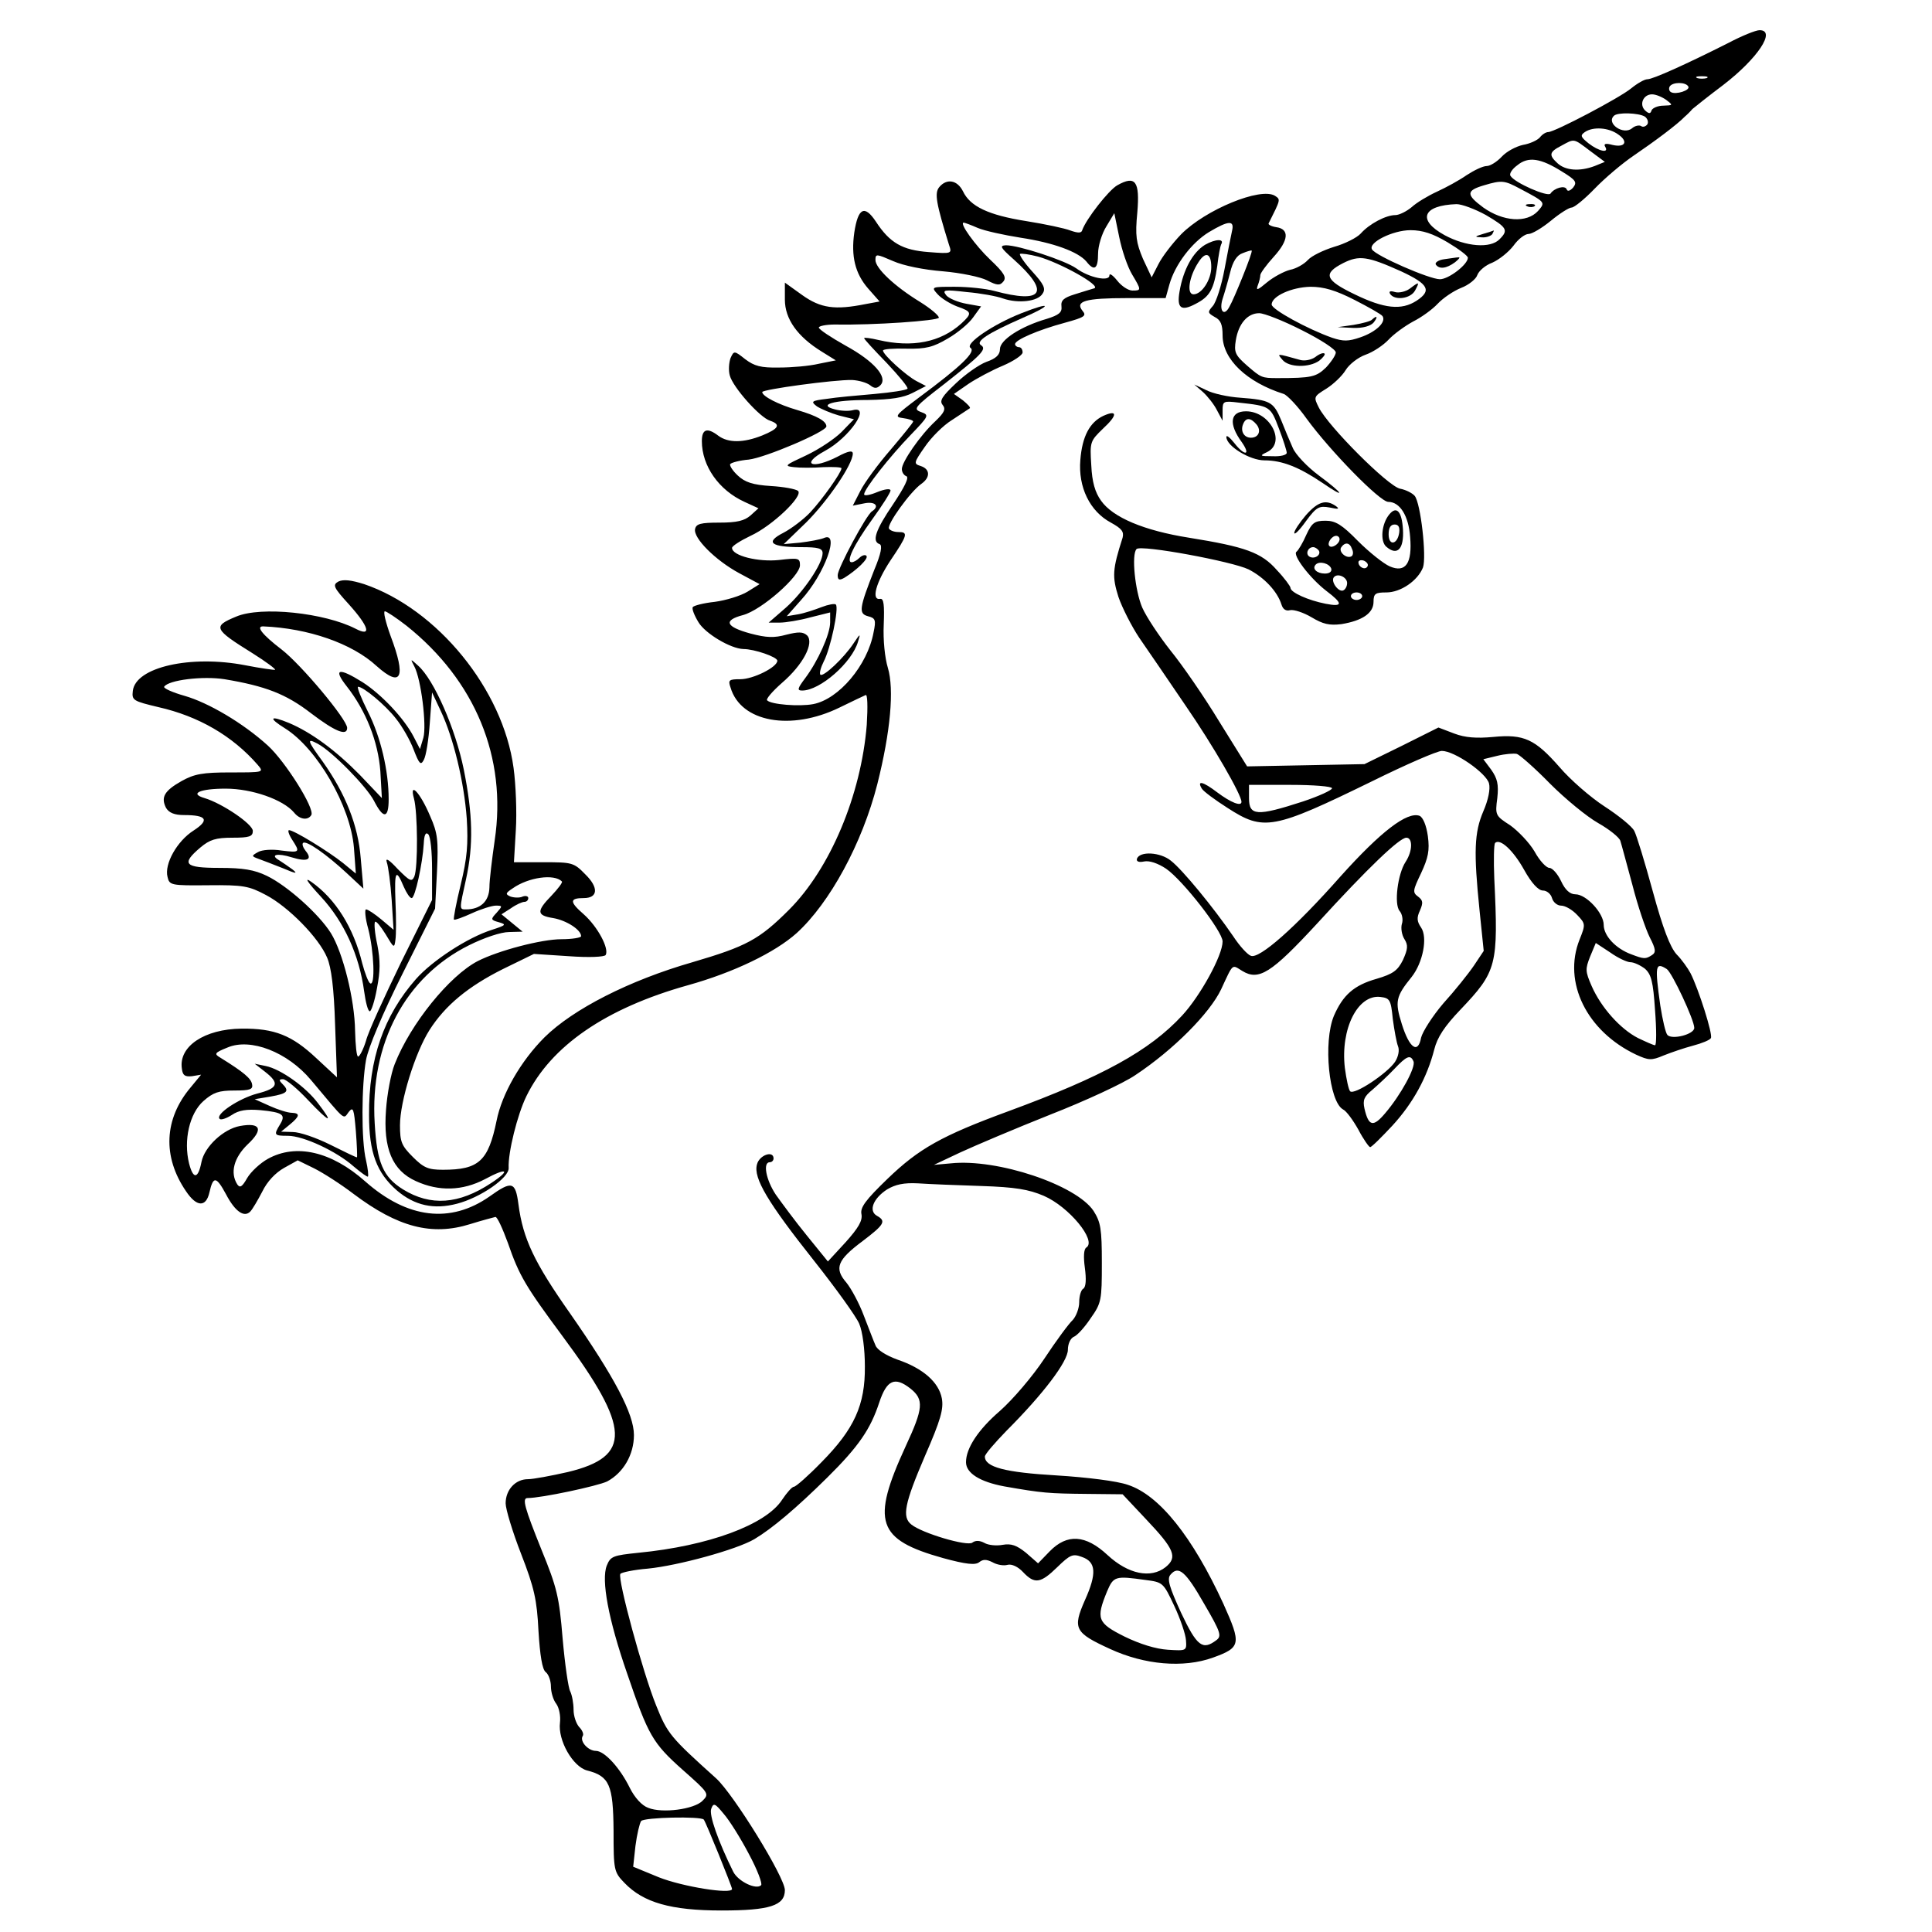 <?xml version="1.0" standalone="no"?>
<!DOCTYPE svg PUBLIC "-//W3C//DTD SVG 20010904//EN"
 "http://www.w3.org/TR/2001/REC-SVG-20010904/DTD/svg10.dtd">
<svg version="1.0" xmlns="http://www.w3.org/2000/svg"
 width="512pt" height="512pt" viewBox="0 0 512 512"
 preserveAspectRatio="xMidYMid meet">
<g transform="translate(0,512) scale(0.1,-0.1)"
fill="#000000" stroke="none">
<path d="M4580 5006 c-113 -57 -200 -96 -214 -96 -8 0 -27 -11 -43 -24 -30
-25 -203 -116 -220 -116 -6 0 -16 -6 -22 -14 -7 -8 -27 -17 -45 -20 -18 -4
-43 -17 -56 -31 -13 -14 -31 -25 -40 -25 -10 0 -33 -11 -53 -24 -20 -14 -55
-33 -79 -44 -24 -11 -54 -29 -67 -41 -13 -11 -33 -21 -43 -21 -25 0 -69 -23
-92 -49 -10 -11 -42 -27 -70 -35 -29 -9 -60 -24 -70 -35 -10 -11 -31 -23 -47
-26 -16 -4 -44 -19 -61 -33 -25 -21 -30 -23 -25 -9 4 10 7 23 7 28 0 5 16 27
36 49 39 43 42 73 6 78 -13 2 -22 7 -20 10 32 64 32 63 17 73 -38 24 -185 -37
-249 -102 -23 -24 -50 -59 -60 -79 l-18 -35 -23 49 c-18 43 -21 61 -15 123 7
83 -5 99 -53 72 -23 -13 -83 -90 -93 -119 -2 -8 -11 -8 -31 -1 -15 6 -67 17
-117 25 -101 16 -149 39 -168 79 -15 30 -43 35 -63 11 -13 -16 -8 -43 26 -153
8 -23 8 -24 -54 -19 -69 5 -103 24 -140 81 -30 45 -47 36 -57 -29 -9 -63 2
-109 37 -149 l30 -34 -38 -7 c-80 -16 -118 -11 -167 24 l-46 33 0 -45 c0 -51
33 -98 98 -138 l37 -23 -45 -9 c-25 -6 -72 -10 -105 -10 -49 -1 -66 4 -90 22
-29 23 -30 23 -39 3 -4 -11 -6 -32 -2 -46 8 -31 80 -112 107 -120 29 -10 23
-21 -21 -39 -50 -20 -90 -20 -116 -1 -30 23 -44 18 -44 -14 0 -66 45 -130 113
-161 l37 -17 -21 -19 c-16 -14 -36 -19 -82 -19 -50 0 -62 -3 -65 -17 -5 -24
54 -83 117 -117 l54 -29 -32 -20 c-18 -11 -57 -23 -87 -27 -29 -3 -56 -10 -58
-14 -3 -4 4 -22 15 -40 18 -30 85 -70 119 -71 29 0 90 -21 90 -31 0 -17 -64
-49 -98 -49 -30 0 -33 -2 -26 -22 27 -92 160 -116 289 -53 33 16 64 31 69 33
5 3 6 -30 3 -79 -15 -186 -97 -381 -206 -490 -79 -79 -113 -97 -256 -139 -167
-48 -316 -124 -392 -199 -63 -63 -113 -150 -127 -221 -22 -107 -47 -130 -142
-130 -39 0 -51 5 -80 34 -30 30 -34 40 -34 84 0 63 40 192 78 252 42 66 103
116 195 162 l82 40 92 -6 c55 -4 94 -2 98 3 10 17 -21 75 -58 108 -38 33 -38
43 0 43 38 0 40 28 4 63 -30 31 -35 32 -110 32 l-79 0 5 85 c3 47 0 121 -6
165 -28 208 -202 421 -396 487 -35 11 -55 13 -68 7 -16 -9 -14 -15 28 -61 53
-59 61 -87 17 -64 -82 42 -250 60 -316 32 -63 -26 -60 -33 43 -97 35 -22 62
-42 60 -44 -2 -1 -38 4 -79 12 -145 28 -291 -5 -298 -68 -3 -25 1 -27 68 -43
106 -24 196 -76 263 -153 17 -20 16 -20 -72 -20 -74 0 -96 -4 -130 -23 -46
-26 -55 -43 -41 -71 8 -13 22 -19 48 -19 60 0 68 -13 25 -41 -44 -28 -78 -89
-69 -123 5 -22 9 -23 108 -22 93 1 108 -2 153 -26 59 -31 140 -113 162 -166
11 -26 18 -80 21 -177 l5 -140 -55 51 c-64 60 -110 79 -198 78 -98 -1 -167
-47 -158 -106 2 -18 8 -22 27 -20 l24 4 -28 -34 c-70 -83 -75 -183 -12 -275
28 -42 53 -43 62 -3 10 44 18 43 44 -5 24 -46 48 -62 64 -46 6 6 20 30 32 53
13 27 35 50 58 63 l36 20 43 -21 c24 -12 71 -42 105 -68 117 -88 207 -112 309
-80 32 10 63 18 67 19 5 0 19 -31 33 -69 30 -87 47 -115 144 -246 182 -245
185 -320 15 -361 -44 -10 -92 -19 -106 -19 -33 0 -59 -28 -59 -64 0 -15 18
-75 41 -134 35 -90 42 -122 46 -204 4 -65 10 -102 19 -109 8 -6 14 -24 14 -38
0 -15 6 -36 14 -46 8 -11 12 -33 10 -50 -6 -47 34 -117 72 -127 59 -15 69 -38
70 -159 0 -106 1 -110 29 -139 50 -52 123 -73 257 -73 128 0 168 13 168 54 0
34 -136 254 -182 296 -121 109 -129 118 -159 193 -35 86 -103 336 -95 349 3 4
36 11 73 14 80 8 234 50 282 78 47 28 111 82 193 163 84 83 115 129 138 199
20 60 41 70 83 37 36 -29 34 -52 -13 -153 -92 -200 -76 -247 99 -296 62 -17
86 -19 96 -11 10 8 19 8 35 0 12 -7 30 -10 40 -7 11 3 28 -5 41 -19 31 -33 47
-30 91 13 34 33 41 36 65 27 38 -13 40 -44 8 -115 -33 -75 -27 -86 67 -129 91
-42 194 -51 272 -23 75 27 76 36 28 143 -82 178 -170 288 -253 315 -28 10
-108 20 -189 25 -137 8 -190 22 -190 50 0 6 26 36 57 68 98 98 163 184 163
215 0 16 7 30 15 34 9 3 29 25 45 49 29 41 30 48 30 147 0 91 -3 108 -22 138
-46 69 -255 139 -378 126 l-45 -4 70 33 c39 18 145 63 238 100 92 36 194 83
226 105 101 67 197 164 227 227 33 71 28 66 56 49 44 -27 77 -6 198 125 136
149 219 228 237 228 17 0 17 -35 -2 -64 -21 -32 -31 -112 -16 -130 7 -8 10
-24 6 -35 -3 -11 0 -29 7 -40 10 -16 9 -26 -4 -55 -14 -28 -26 -37 -70 -50
-60 -17 -89 -43 -113 -98 -29 -70 -13 -227 24 -248 9 -4 27 -29 41 -54 13 -25
28 -46 31 -46 4 0 30 26 59 57 55 60 92 128 111 202 8 32 27 61 69 105 97 102
101 117 90 348 -2 48 -1 90 2 94 13 13 48 -19 77 -71 20 -36 38 -55 50 -55 10
0 21 -9 24 -20 3 -11 14 -20 24 -20 11 0 30 -11 43 -25 22 -23 22 -25 6 -65
-45 -113 19 -243 150 -305 33 -15 40 -16 73 -2 20 8 55 20 78 26 23 6 45 15
47 20 6 9 -33 131 -54 172 -7 13 -23 36 -37 50 -17 19 -36 68 -63 167 -21 77
-43 149 -49 160 -6 12 -42 41 -79 65 -37 24 -91 71 -119 104 -65 74 -94 88
-176 80 -44 -4 -74 -2 -103 9 l-42 16 -98 -49 -98 -48 -155 -3 -156 -3 -74
119 c-40 66 -98 150 -129 188 -30 38 -64 89 -75 114 -19 44 -29 141 -15 155
12 12 254 -33 297 -54 41 -21 76 -58 87 -93 4 -13 12 -18 23 -15 10 2 35 -6
57 -19 30 -18 47 -22 79 -18 55 9 85 29 85 59 0 22 5 25 34 25 38 0 83 31 97
66 10 28 -6 171 -22 190 -6 7 -23 16 -39 19 -32 7 -189 164 -215 215 -14 28
-14 29 20 50 19 12 42 34 51 49 9 15 33 34 53 41 20 7 47 25 61 40 14 15 43
36 65 48 22 11 51 32 65 47 14 15 42 34 62 42 21 8 40 24 43 34 4 11 21 26 40
33 18 8 43 28 56 45 12 17 30 31 40 31 9 0 36 16 59 35 23 19 48 35 55 35 7 0
35 23 61 50 27 28 73 67 104 88 53 36 115 82 135 103 6 5 15 14 20 20 6 5 42
34 82 64 91 70 141 145 96 145 -10 0 -47 -15 -83 -34z m-57 -93 c-7 -2 -19 -2
-25 0 -7 3 -2 5 12 5 14 0 19 -2 13 -5z m-49 -22 c7 -10 -33 -23 -46 -15 -5 3
-6 10 -3 15 8 12 42 12 49 0z m-58 -36 c18 -14 18 -14 -8 -15 -14 0 -28 -6
-31 -12 -3 -10 -7 -10 -17 -1 -17 16 -5 43 18 43 10 0 27 -7 38 -15z m-57 -44
c7 -5 10 -14 7 -20 -4 -6 -12 -9 -17 -5 -5 3 -16 1 -24 -6 -23 -19 -69 13 -48
33 9 10 66 8 82 -2z m-71 -47 c28 -19 19 -36 -15 -28 -18 5 -24 3 -19 -5 11
-18 -17 -12 -44 9 -21 17 -23 21 -10 30 22 15 63 12 88 -6z m-74 -44 l39 -29
-27 -11 c-40 -15 -77 -12 -98 7 -24 22 -23 30 10 47 35 19 31 20 76 -14z m-74
-55 c36 -22 40 -28 29 -42 -8 -9 -15 -11 -17 -5 -4 12 -33 4 -43 -11 -7 -10
-96 29 -106 47 -4 5 4 18 18 28 29 24 62 19 119 -17z m-112 -45 c68 -36 68
-36 48 -59 -30 -33 -93 -28 -145 9 -46 34 -46 45 2 59 47 14 54 13 95 -9z
m-90 -70 c56 -33 60 -40 36 -64 -24 -25 -89 -20 -146 11 -73 40 -58 79 32 82
14 0 49 -13 78 -29z m-938 -157 c25 -42 25 -43 1 -43 -11 0 -29 12 -40 26 -12
15 -21 21 -21 14 0 -17 -54 -6 -88 19 -30 21 -152 61 -186 61 -18 -1 -15 -6
21 -38 97 -87 78 -118 -52 -83 -22 6 -69 11 -104 11 -63 0 -64 0 -46 -20 10
-11 33 -25 51 -32 40 -14 41 -18 12 -45 -55 -50 -130 -65 -220 -44 -21 5 -38
7 -38 5 0 -3 27 -32 60 -66 32 -34 57 -64 55 -68 -3 -4 -42 -10 -87 -14 -46
-4 -103 -9 -127 -13 -41 -5 -43 -7 -26 -20 11 -7 37 -18 58 -24 l40 -10 -33
-34 c-18 -18 -60 -46 -94 -62 -56 -26 -59 -28 -32 -31 16 -2 51 -2 78 0 26 1
48 0 48 -3 0 -11 -51 -83 -83 -117 -18 -19 -50 -43 -71 -54 -49 -25 -34 -38
47 -38 45 0 57 -3 57 -16 0 -28 -51 -103 -97 -144 l-46 -40 29 0 c16 0 53 6
82 14 l52 13 0 -26 c0 -32 -33 -104 -66 -148 -21 -28 -22 -33 -8 -33 47 0 132
74 148 130 7 22 6 22 -12 -5 -25 -38 -80 -90 -88 -83 -3 4 1 19 9 35 18 34 41
142 32 151 -3 3 -20 0 -38 -7 -18 -7 -45 -16 -62 -19 l-30 -5 38 43 c63 69
104 184 60 164 -10 -4 -38 -9 -62 -12 l-44 -4 60 58 c56 56 123 153 123 182 0
9 -12 7 -40 -8 -68 -35 -100 -21 -34 15 65 35 124 121 74 108 -11 -3 -32 -2
-47 2 -48 12 -4 25 87 25 62 1 94 6 119 19 l35 18 -25 13 c-27 14 -89 70 -89
81 0 4 28 6 63 5 51 -1 70 4 109 27 26 15 56 40 67 56 l21 29 -39 7 c-22 4
-46 14 -53 22 -12 15 -6 16 54 9 36 -3 80 -11 96 -17 41 -14 93 -8 105 13 9
13 3 25 -27 58 -21 23 -35 44 -33 47 3 2 25 -1 48 -7 58 -16 168 -77 149 -84
-8 -2 -32 -10 -52 -16 -29 -9 -37 -16 -35 -32 2 -16 -7 -23 -39 -33 -69 -20
-124 -56 -124 -80 0 -15 -10 -25 -36 -34 -19 -7 -56 -33 -81 -57 -36 -34 -44
-46 -35 -57 9 -11 5 -20 -19 -43 -40 -37 -89 -108 -89 -127 0 -9 6 -17 12 -19
8 -3 -5 -29 -35 -74 -47 -69 -57 -99 -36 -106 8 -3 4 -25 -14 -68 -40 -102
-42 -116 -17 -123 20 -5 22 -10 15 -43 -16 -87 -92 -177 -160 -190 -37 -7
-112 -1 -122 10 -4 3 14 24 39 46 57 49 86 106 67 126 -11 10 -23 10 -55 2
-33 -9 -53 -8 -95 3 -66 18 -73 35 -20 49 49 13 151 103 151 132 0 19 -4 20
-55 14 -55 -6 -125 11 -125 32 0 5 22 19 49 32 57 26 140 105 126 119 -6 5
-38 11 -72 13 -48 3 -69 10 -88 28 -13 12 -22 26 -20 30 3 4 25 10 49 12 44 5
206 74 206 88 0 14 -25 28 -76 43 -52 15 -94 37 -94 48 0 7 191 33 238 32 18
-1 39 -7 48 -14 11 -9 18 -9 27 0 21 21 -17 64 -92 105 -39 22 -71 43 -71 48
0 4 19 8 43 8 103 -2 272 10 275 18 1 5 -21 24 -50 42 -67 41 -118 89 -118
111 0 17 3 16 47 -3 27 -12 81 -23 132 -27 47 -4 100 -15 117 -24 27 -14 34
-14 43 -3 9 11 2 23 -35 58 -39 37 -83 98 -70 98 2 0 19 -6 37 -14 19 -8 70
-19 114 -26 86 -13 152 -37 174 -63 21 -27 31 -20 31 21 0 20 10 53 22 72 l21
35 13 -63 c7 -35 22 -79 34 -99z m265 115 c-3 -13 -12 -59 -20 -102 -8 -43
-22 -87 -31 -97 -14 -16 -14 -18 5 -29 16 -8 21 -20 21 -49 0 -63 64 -124 162
-155 9 -3 37 -32 61 -66 63 -86 194 -220 216 -220 31 0 54 -37 58 -93 6 -70
-12 -96 -54 -78 -16 7 -54 37 -84 67 -43 44 -60 54 -86 54 -29 0 -36 -5 -51
-37 -9 -21 -21 -41 -26 -45 -12 -8 35 -70 79 -104 45 -34 44 -43 -2 -34 -46 9
-93 30 -93 42 0 4 -16 26 -36 47 -41 47 -84 62 -233 86 -120 19 -202 54 -233
98 -16 22 -24 50 -26 94 -4 62 -3 64 31 97 39 36 39 51 1 34 -36 -17 -56 -54
-61 -117 -6 -72 25 -136 81 -166 29 -16 35 -24 31 -40 -27 -84 -28 -103 -11
-157 10 -29 35 -78 55 -108 21 -30 76 -111 123 -180 73 -106 148 -236 148
-255 0 -13 -28 -2 -64 25 -38 29 -55 33 -41 10 4 -7 35 -30 68 -51 96 -62 120
-58 384 71 89 44 172 80 184 80 34 0 118 -59 125 -86 4 -15 -2 -44 -15 -74
-24 -56 -26 -107 -10 -263 l11 -107 -26 -39 c-15 -22 -51 -67 -81 -100 -29
-34 -55 -75 -59 -91 -8 -44 -31 -28 -51 36 -19 60 -16 73 26 125 30 38 43 105
25 131 -11 16 -12 26 -3 45 9 21 8 27 -5 37 -15 11 -14 16 8 62 19 41 23 60
18 98 -4 29 -13 50 -22 54 -33 12 -103 -42 -209 -160 -121 -137 -216 -220
-238 -211 -9 3 -30 26 -47 52 -52 76 -135 177 -165 200 -28 23 -83 26 -90 5
-2 -7 5 -10 19 -7 14 3 37 -5 58 -19 44 -30 150 -166 150 -193 0 -37 -59 -144
-107 -196 -87 -94 -211 -162 -461 -254 -177 -65 -237 -99 -320 -179 -58 -56
-73 -76 -69 -94 3 -17 -8 -36 -42 -74 l-47 -51 -56 69 c-31 38 -67 87 -82 108
-26 39 -35 86 -16 86 6 0 10 5 10 10 0 22 -38 9 -44 -16 -10 -36 29 -101 152
-256 57 -72 111 -147 119 -166 9 -21 15 -68 15 -113 1 -102 -28 -166 -115
-254 -35 -36 -68 -65 -73 -65 -5 0 -19 -16 -31 -34 -43 -67 -196 -123 -381
-141 -67 -7 -74 -9 -84 -34 -15 -38 4 -142 54 -286 56 -164 67 -184 148 -256
69 -61 70 -63 52 -81 -22 -23 -107 -34 -144 -19 -17 6 -36 27 -49 53 -26 53
-67 98 -90 98 -20 0 -43 25 -35 39 4 5 -1 16 -9 24 -8 9 -15 29 -15 46 0 17
-4 39 -9 49 -5 9 -14 72 -20 140 -9 110 -15 135 -56 235 -45 112 -52 137 -37
137 37 0 186 32 211 44 43 23 71 71 71 123 0 56 -52 154 -169 322 -95 135
-125 198 -137 289 -8 61 -17 64 -77 21 -103 -72 -217 -59 -329 40 -90 80 -184
101 -258 60 -20 -11 -45 -34 -55 -51 -13 -23 -19 -27 -26 -17 -20 31 -9 71 27
106 43 40 35 59 -20 49 -44 -8 -94 -55 -102 -95 -9 -46 -22 -47 -33 -4 -15 61
1 132 38 165 26 23 41 28 82 28 42 0 50 3 47 17 -3 15 -21 31 -84 70 -17 10
-16 13 19 27 61 26 159 -12 221 -86 94 -112 85 -105 100 -85 12 15 14 9 19
-50 3 -38 4 -69 3 -70 -1 -1 -32 14 -70 33 -38 19 -82 34 -100 34 l-31 1 22
18 c28 23 29 31 6 32 -10 0 -36 8 -58 18 l-40 18 42 7 c45 8 51 14 31 34 -9 9
-9 12 2 12 8 0 38 -25 67 -56 57 -60 69 -64 26 -8 -32 43 -99 91 -139 99 l-29
6 27 -21 c40 -31 35 -44 -20 -58 -49 -13 -112 -55 -100 -67 3 -4 18 1 32 10
19 13 40 16 76 13 60 -6 68 -12 52 -38 -17 -28 -16 -30 21 -30 41 0 129 -41
174 -81 20 -17 37 -29 38 -27 2 2 0 21 -5 43 -13 53 -12 199 0 266 6 33 44
123 96 227 l87 174 5 97 c4 84 2 103 -18 148 -26 62 -56 94 -43 47 10 -36 11
-183 1 -207 -7 -15 -12 -12 -44 20 -23 25 -33 31 -29 18 4 -11 10 -56 13 -100
l5 -79 -32 27 c-18 15 -36 27 -41 27 -4 0 -2 -24 6 -52 15 -59 19 -152 5 -144
-5 3 -14 27 -21 53 -23 95 -71 171 -135 216 -20 14 -11 0 26 -40 61 -66 101
-154 114 -250 4 -29 10 -53 15 -53 4 0 13 27 19 61 9 46 9 73 1 115 -7 31 -9
58 -6 61 3 3 15 -12 28 -33 22 -37 23 -38 26 -14 2 13 2 59 0 101 -3 81 1 89
22 39 7 -16 16 -30 21 -30 9 0 29 92 32 144 1 23 5 32 12 25 6 -6 10 -47 10
-92 l0 -82 -82 -165 c-44 -91 -87 -184 -93 -208 -7 -23 -17 -42 -21 -42 -4 0
-7 30 -8 68 -1 83 -32 207 -64 259 -32 51 -116 126 -170 152 -33 16 -63 21
-125 21 -93 0 -103 10 -51 54 25 21 41 26 85 26 45 0 54 3 54 18 0 18 -81 73
-128 87 -41 12 -12 25 56 25 70 0 152 -29 181 -63 15 -19 37 -22 46 -7 10 17
-69 142 -115 184 -66 60 -158 114 -221 132 -32 9 -56 20 -54 24 11 18 103 29
160 20 108 -18 163 -39 229 -90 63 -48 96 -62 96 -39 0 22 -121 167 -174 208
-51 39 -69 62 -48 61 119 -5 235 -45 300 -105 66 -59 79 -31 37 80 -13 36 -20
65 -15 65 4 0 30 -17 57 -38 182 -145 267 -349 234 -569 -7 -49 -14 -105 -14
-125 -1 -37 -24 -58 -62 -58 -18 0 -18 -1 0 80 20 91 18 171 -6 291 -22 108
-79 238 -121 275 -21 19 -21 19 -10 -2 18 -34 33 -156 24 -189 l-9 -30 -17 33
c-25 48 -84 111 -135 144 -64 40 -79 36 -42 -11 51 -65 83 -146 89 -225 l4
-71 -58 61 c-65 66 -129 113 -188 138 -51 21 -56 14 -11 -14 85 -53 174 -206
183 -317 l5 -68 -34 28 c-39 31 -130 87 -143 87 -4 0 -1 -11 8 -25 22 -34 21
-35 -28 -29 -24 4 -52 2 -62 -4 -18 -10 -18 -11 1 -18 11 -4 40 -15 65 -25 35
-15 40 -15 25 -3 -11 8 -27 19 -35 24 -26 15 -5 20 33 8 42 -13 56 -6 37 17
-7 9 -10 18 -7 21 8 8 61 -29 116 -80 l44 -41 -7 80 c-7 88 -40 171 -101 257
-41 56 -43 63 -13 47 39 -21 129 -113 149 -151 25 -49 39 -48 39 4 0 75 -21
165 -55 232 -18 36 -30 66 -26 66 14 0 72 -48 100 -84 17 -21 38 -58 47 -82
15 -39 19 -43 27 -28 6 10 13 54 16 98 l6 81 23 -49 c34 -72 62 -189 69 -286
4 -67 1 -104 -16 -174 -12 -49 -20 -91 -18 -93 2 -2 24 6 48 17 24 11 53 20
63 20 18 0 18 -1 2 -19 -16 -17 -16 -19 6 -25 21 -6 19 -8 -18 -20 -64 -20
-159 -82 -202 -131 -85 -97 -125 -211 -124 -360 0 -99 20 -153 74 -200 47 -40
98 -51 159 -35 62 16 139 69 137 95 -2 40 23 141 47 190 65 133 210 233 428
294 122 34 231 87 288 138 88 80 174 238 214 395 35 139 45 251 28 308 -8 26
-13 74 -11 115 2 52 0 69 -9 68 -25 -5 -12 43 27 102 46 68 47 75 21 75 -11 0
-22 4 -25 9 -7 10 57 99 86 119 24 17 23 39 -2 47 -19 6 -19 8 11 51 17 25 49
57 72 71 23 15 44 29 47 31 3 2 -6 11 -18 21 l-24 17 39 27 c21 14 62 36 91
48 28 12 52 28 52 35 0 8 -4 14 -10 14 -5 0 -10 4 -10 8 0 11 59 37 133 57 51
14 57 18 46 31 -21 26 7 34 118 34 l102 0 10 36 c15 53 59 111 105 139 52 31
68 32 61 3z m571 -30 c30 -18 54 -36 54 -41 0 -18 -51 -57 -74 -57 -28 0 -170
62 -180 79 -11 18 55 51 102 51 32 0 59 -9 98 -32z m-542 -89 c-14 -35 -30
-72 -36 -82 -14 -27 -28 -11 -18 21 5 15 14 46 20 70 7 29 18 46 33 51 12 5
23 8 24 7 2 -2 -9 -32 -23 -67z m419 12 c73 -34 82 -51 41 -78 -40 -26 -86
-21 -164 17 -79 38 -85 55 -30 83 42 21 64 18 153 -22z m-123 -76 c37 -19 71
-38 74 -43 10 -16 -18 -42 -59 -56 -32 -11 -45 -11 -75 -1 -65 23 -160 75
-160 88 0 22 53 46 103 47 35 0 66 -9 117 -35z m-140 -80 c50 -25 90 -51 90
-59 0 -7 -12 -25 -26 -40 -26 -25 -38 -28 -129 -28 -41 0 -43 1 -80 33 -32 28
-35 36 -30 67 7 44 31 72 62 72 13 0 64 -20 113 -45z m100 -554 c0 -12 -20
-25 -27 -18 -7 7 6 27 18 27 5 0 9 -4 9 -9z m33 -26 c4 -8 3 -16 -1 -19 -13
-8 -35 11 -28 23 10 15 23 14 29 -4z m-88 -4 c7 -12 -12 -24 -25 -16 -11 7 -4
25 10 25 5 0 11 -4 15 -9z m129 -42 c-6 -11 -24 -2 -24 11 0 5 7 7 15 4 8 -4
12 -10 9 -15z m-96 -6 c2 -8 -5 -13 -17 -13 -21 0 -35 13 -24 24 10 10 36 3
41 -11z m42 -38 c0 -8 -4 -16 -9 -19 -12 -8 -34 21 -27 33 9 14 36 2 36 -14z
m40 -35 c0 -5 -7 -10 -15 -10 -8 0 -15 5 -15 10 0 6 7 10 15 10 8 0 15 -4 15
-10z m498 -497 c40 -40 97 -87 127 -104 30 -17 56 -38 59 -47 3 -9 17 -62 32
-117 14 -55 35 -117 46 -139 16 -31 17 -40 6 -47 -17 -11 -21 -11 -55 2 -41
15 -73 49 -73 78 0 31 -46 81 -75 81 -14 0 -27 11 -38 35 -9 19 -23 35 -31 35
-8 0 -26 19 -39 43 -14 24 -44 55 -65 70 -39 25 -40 27 -34 72 4 37 0 52 -16
75 l-21 28 37 9 c20 5 44 7 52 5 8 -3 48 -38 88 -79z m-578 -12 c0 -5 -35 -21
-77 -35 -123 -40 -143 -38 -143 9 l0 35 110 0 c61 0 110 -4 110 -9z m-2041
-247 c3 -2 -10 -19 -27 -37 -41 -42 -40 -53 4 -60 35 -6 74 -31 74 -48 0 -4
-24 -8 -52 -8 -53 0 -167 -30 -222 -58 -75 -39 -178 -166 -220 -273 -10 -25
-20 -79 -23 -121 -8 -103 17 -161 79 -189 61 -28 124 -26 183 5 59 32 70 25
17 -10 -86 -57 -161 -62 -234 -17 -53 33 -69 71 -75 175 -13 211 81 388 250
472 40 20 85 35 106 35 l36 1 -28 23 -28 23 25 16 c14 10 30 17 36 17 5 0 10
4 10 10 0 5 -7 7 -15 4 -8 -4 -23 -3 -32 0 -14 6 -14 9 6 22 41 29 110 39 130
18z m2832 -214 c9 0 26 -8 38 -17 17 -15 22 -34 27 -110 4 -51 4 -93 0 -93 -4
0 -24 9 -45 19 -47 24 -98 81 -123 138 -17 39 -17 45 -4 78 l15 36 38 -25 c21
-15 45 -26 54 -26z m96 -18 c14 -9 73 -135 73 -156 0 -17 -58 -32 -71 -19 -5
5 -13 40 -19 78 -15 107 -13 116 17 97z m-726 -132 c4 -30 10 -63 14 -73 4
-10 1 -27 -8 -41 -20 -30 -108 -89 -119 -78 -4 4 -10 32 -14 62 -12 103 34
195 94 188 25 -3 28 -7 33 -58z m55 -113 c6 -16 -34 -89 -75 -137 -32 -38 -44
-35 -55 12 -5 23 -1 32 21 50 15 13 41 37 58 55 33 35 43 39 51 20z m-1146
-330 c91 -3 126 -9 166 -26 67 -29 141 -119 113 -137 -7 -4 -8 -25 -4 -54 4
-30 3 -50 -4 -55 -6 -3 -11 -19 -11 -36 0 -16 -8 -37 -17 -47 -10 -9 -44 -55
-75 -102 -31 -47 -84 -109 -118 -139 -58 -50 -90 -99 -90 -136 0 -29 37 -52
101 -64 102 -18 119 -19 219 -20 l95 -1 62 -66 c76 -80 84 -101 52 -127 -39
-31 -99 -19 -154 32 -58 54 -107 57 -153 10 l-31 -32 -32 28 c-25 20 -39 25
-62 21 -16 -3 -38 -1 -48 5 -13 7 -24 7 -32 1 -13 -11 -134 25 -162 48 -25 20
-18 55 36 181 42 96 50 125 45 153 -8 43 -50 80 -118 103 -30 11 -54 26 -58
38 -5 11 -18 46 -31 79 -12 32 -33 71 -46 87 -33 38 -24 60 43 110 58 44 63
53 38 67 -23 13 -10 46 27 70 22 13 44 18 82 16 29 -2 104 -5 167 -7z m591
-1107 c45 -77 47 -86 32 -97 -36 -27 -51 -16 -93 73 -31 68 -38 90 -28 101 21
25 40 9 89 -77z m-156 63 c47 -6 48 -7 77 -69 16 -34 30 -75 31 -91 2 -28 1
-28 -48 -25 -32 2 -74 15 -115 35 -72 36 -76 47 -46 120 17 40 22 41 101 30z
m-1050 -727 c22 -41 36 -78 32 -82 -13 -13 -61 10 -74 36 -39 79 -65 151 -58
167 6 16 10 14 33 -14 15 -17 45 -65 67 -107z m-120 92 c5 -5 75 -178 75 -184
0 -15 -131 6 -194 31 l-68 28 6 55 c4 31 11 60 15 66 8 10 158 13 166 4z"/>
<path d="M4048 4573 c7 -3 16 -2 19 1 4 3 -2 6 -13 5 -11 0 -14 -3 -6 -6z"/>
<path d="M3930 4500 c-23 -7 -23 -8 -3 -9 12 -1 25 4 28 9 3 6 5 10 3 9 -2 -1
-14 -5 -28 -9z"/>
<path d="M2707 4290 c-74 -29 -151 -81 -135 -92 15 -10 -24 -48 -136 -131 -64
-48 -67 -52 -43 -55 15 -2 27 -6 27 -9 0 -3 -27 -36 -60 -75 -33 -38 -69 -87
-80 -109 l-20 -39 30 6 c29 6 42 -7 21 -21 -15 -9 -91 -151 -91 -169 0 -13 4
-15 18 -7 32 20 65 51 58 58 -3 4 -12 1 -18 -5 -7 -7 -16 -12 -21 -12 -16 0 5
45 54 113 27 37 49 72 49 77 0 6 -15 4 -35 -4 -19 -8 -35 -11 -35 -6 0 14 68
100 123 157 49 51 50 53 28 61 -22 8 -18 13 61 74 98 77 114 93 98 103 -16 10
18 32 109 72 81 35 79 45 -2 13z"/>
<path d="M3193 4471 c-32 -20 -57 -65 -67 -123 -8 -45 4 -54 43 -33 37 19 48
38 57 101 3 27 8 52 10 56 10 16 -15 15 -43 -1z m17 -59 c0 -33 -25 -72 -47
-72 -19 0 -12 47 13 85 19 30 34 24 34 -13z"/>
<path d="M3188 4081 c12 -11 29 -32 37 -48 l15 -28 0 27 c0 25 2 26 43 21 83
-9 84 -10 106 -68 12 -31 21 -60 21 -65 0 -6 -17 -10 -37 -9 -35 0 -36 1 -15
11 51 25 8 108 -56 108 -42 0 -47 -33 -11 -82 25 -36 7 -37 -20 -2 -12 15 -21
22 -21 16 0 -24 62 -62 101 -62 47 0 92 -18 154 -60 64 -44 56 -29 -10 20 -31
23 -62 56 -69 73 -8 18 -22 51 -31 74 -20 48 -29 53 -108 59 -32 2 -73 11 -90
20 l-32 15 23 -20z m142 -86 c13 -16 6 -35 -15 -35 -18 0 -28 17 -21 35 7 19
20 19 36 0z"/>
<path d="M3461 3755 c-17 -20 -31 -41 -31 -47 0 -7 14 7 31 31 28 38 35 41 63
36 23 -5 27 -4 16 4 -26 18 -47 12 -79 -24z"/>
<path d="M3682 3757 c-21 -25 -25 -72 -8 -86 29 -25 47 -6 44 46 -3 48 -17 63
-36 40z m26 -49 c-5 -32 -28 -35 -28 -4 0 17 5 26 16 26 10 0 14 -7 12 -22z"/>
<path d="M3827 4433 c-15 -2 -25 -9 -22 -14 9 -13 28 -11 51 6 10 8 15 14 9
13 -5 0 -22 -3 -38 -5z"/>
<path d="M3736 4355 c-11 -8 -29 -12 -39 -9 -13 4 -17 2 -13 -5 12 -18 54 -13
66 9 13 24 11 24 -14 5z"/>
<path d="M3636 4273 c-3 -4 -25 -10 -49 -14 l-42 -6 41 -2 c26 -1 46 5 54 14
12 15 10 21 -4 8z"/>
<path d="M3486 4174 c-11 -8 -29 -11 -40 -8 -65 18 -62 18 -47 0 17 -20 70
-21 97 -2 10 8 17 17 14 19 -3 3 -14 -1 -24 -9z"/>
</g>
</svg>

